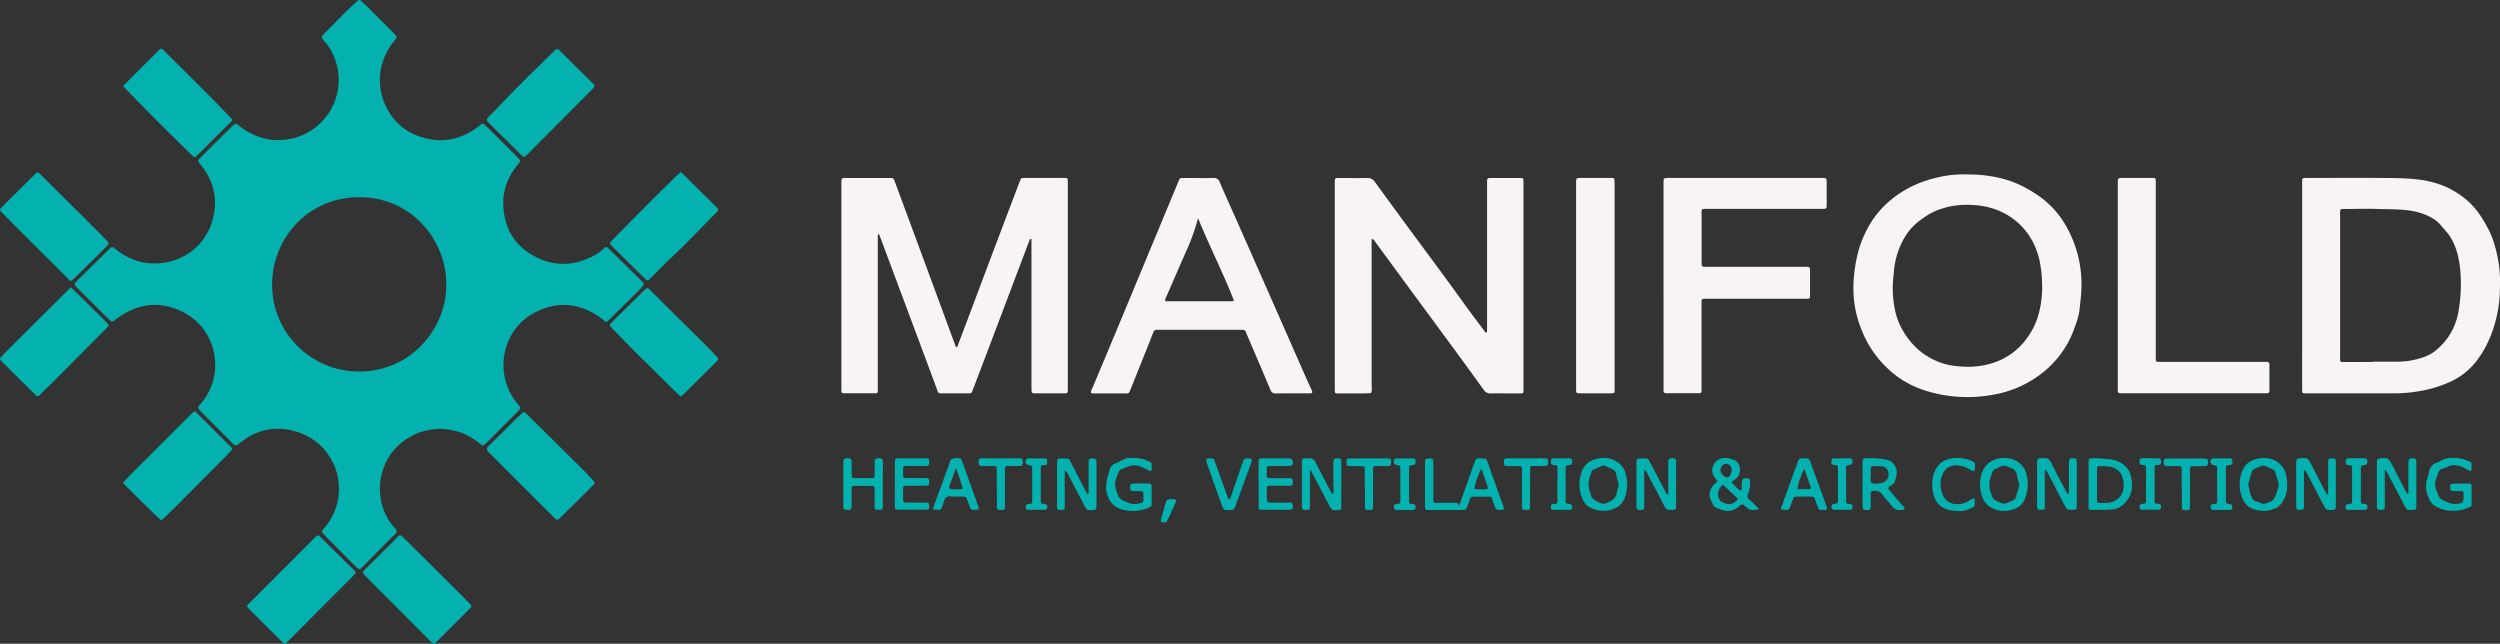 <?xml version="1.0" encoding="UTF-8"?> <svg xmlns="http://www.w3.org/2000/svg" viewBox="0 0 1374.49 353.91"><rect x="0" y="0" width="1374.49" height="353.91" fill="#333333" stroke="none"/><defs><style>.cls-1{fill:#03b1ae;}.cls-2{fill:#f7f4f3;}</style></defs><g id="Слой_2" data-name="Слой 2"><g id="Слой_1-2" data-name="Слой 1"><path class="cls-1" d="M333.22,135.68a4.87,4.87,0,0,1,1,.58q9.38,9.18,18.73,18.39a6.88,6.88,0,0,1,.7.82,1,1,0,0,1,.06,1.32,20.4,20.4,0,0,1-1.8,2.23q-8.55,8.49-17.15,16.92a17.4,17.4,0,0,1-1.43,1.13c-1.73-1.26-3.31-2.55-5-3.64-11.86-7.51-23.88-7.65-36-.61-14.9,8.66-21.08,30.1-9.54,46.83a19.42,19.42,0,0,0,1.71,2.31c2.12,2.28,1.68,2.69,0,4.41q-8.61,8.7-17.25,17.34a7,7,0,0,1-1.11.92,1.14,1.14,0,0,1-1.35,0c-.68-.49-1.33-1-2-1.52a33.61,33.61,0,0,0-13.51-6.44,33,33,0,0,0-27,5.6c-11.34,8.09-15.59,22.1-12.29,35.07a32.49,32.49,0,0,0,6,11.79c.77,1,2.2,1.8,2,3.26-.2,1.2-1.44,1.86-2.27,2.71Q207.81,303.06,200,311c-.34.34-.67.69-1,1-1.3,1.15-1.67,1.21-3-.11q-7.9-7.86-15.74-15.8c-.92-.94-1.79-1.93-2.68-2.9a1.35,1.35,0,0,1-.13-1.93c.37-.47.79-.9,1.17-1.36a32.77,32.77,0,0,0-17.26-53,31.74,31.74,0,0,0-27.95,5.51c-.58.43-1.15.87-1.73,1.29-2.06,1.52-2.24,1.6-3.92-.07q-9-9-18-18.11c-1.07-1.09-1.12-1.59-.06-2.74a32.94,32.94,0,0,0,6.13-9.66c6-14.11,1.26-33.55-15.76-41.82-11.81-5.74-23.21-4.64-34.07,2.65-.5.33-1,.66-1.47,1-3.15,2.37-2.49,2.68-5.51-.24-5.6-5.42-11.06-11-16.57-16.5-.42-.42-.79-.9-1.17-1.36a1,1,0,0,1,0-1.3c.54-.64,1.13-1.24,1.73-1.83l16.66-16.39q.51-.51,1-1a1.37,1.37,0,0,1,1.93-.14c.38.3.74.62,1.11.92,7.06,5.58,15.06,8.38,24.07,7.62,13.75-1.15,24.83-10,28.73-22.6,3.59-11.63,1.43-22.23-6.26-31.68-.15-.19-.33-.35-.48-.54-1.06-1.33-1.08-1.74.22-3q8.91-8.9,17.87-17.74a6.06,6.06,0,0,1,1.12-.9,1.19,1.19,0,0,1,1.35,0c.58.42,1.1.92,1.68,1.35,6.45,4.78,13.62,7.64,21.72,7.35A33,33,0,0,0,184.33,33a32.67,32.67,0,0,0-5.4-9.68c-.46-.56-1-1.08-1.4-1.65-.74-1-.69-1.54.13-2.55.15-.18.32-.36.49-.53C184,12.75,189.7,6.71,195.83,1.14a12.18,12.18,0,0,1,1.1-.92,1,1,0,0,1,1.3.06c1.17,1,2.33,2.07,3.44,3.17q7.53,7.47,15,15c.17.17.34.33.5.51,1.06,1.2,1.09,1.59.18,2.79-.51.67-1.05,1.31-1.57,2a33.28,33.28,0,0,0-2.67,36.52c5.26,9.34,13.29,14.55,23.68,16.33,10,1.7,18.7-1.27,26.57-7.28.38-.29.72-.63,1.09-.93a1.29,1.29,0,0,1,1.92.12c1.73,1.66,3.46,3.31,5.16,5q6.63,6.59,13.23,13.2a8.79,8.79,0,0,1,.92,1.1,1.13,1.13,0,0,1,0,1.34c-.5.67-1,1.31-1.56,2-4.95,6.37-7.74,13.55-7.41,21.66.47,11.38,5.15,20.72,14.94,26.81,10.24,6.37,21.13,7.26,32.28,2.19a26.19,26.19,0,0,0,7.81-5A9.41,9.41,0,0,1,333.22,135.68Zm-87.89,20.67c.34-22.63-17.64-47.82-47.72-47.92-28.07-.09-48.18,22.56-48,48.41a47.71,47.71,0,0,0,47.56,47.42C226.79,204.35,245.71,179.54,245.33,156.35Z"></path><path class="cls-2" d="M566.35,131.38c-.26.62-.53,1.24-.77,1.87q-7.25,19.14-14.48,38.27-7.87,20.82-15.79,41.62a10.73,10.73,0,0,0-.64,1.68c-.25,1.2-1,1.49-2.11,1.44h-1.08c-4.32,0-8.64,0-13,0-2.89,0-2.5.05-3.48-2.57q-4.44-12-8.88-23.89-5.64-15.15-11.31-30.27l-10.67-28.59c-.28-.75-.59-1.49-.94-2.36-.88.65-.59,1.4-.59,2q0,14.56,0,29.13v52.5c0,1,0,1.92,0,2.88a1,1,0,0,1-1.09,1.14c-1.32,0-2.64,0-3.95,0-4.44,0-8.88,0-13.32,0-1.43,0-1.62-.25-1.67-1.68,0-.84,0-1.68,0-2.52V102.36c0-.84,0-1.68,0-2.51.05-1.77.24-2,2.15-2q12,0,24.1,0c2.39,0,2.41,0,3.29,2.41q7.11,19.19,14.2,38.38,9.33,25.26,18.63,50.52c.2.55.41,1.09.59,1.58,1.05.18,1-.61,1.15-1.08Q534.89,168,543,146.3q8.51-22.5,17.05-45c.34-.89.71-1.77,1.07-2.66a1.2,1.2,0,0,1,1.11-.76c.59-.05,1.19-.07,1.79-.07q10.26,0,20.51,0a8.08,8.08,0,0,1,1.78.12,1.07,1.07,0,0,1,.7.67c.09.95.07,1.92.07,2.87q0,29.49,0,59,0,26.07,0,52.14c0,1,0,1.92-.07,2.87a1.07,1.07,0,0,1-.68.68,5.22,5.22,0,0,1-1.43.1H569.47a8.52,8.52,0,0,1-1.43-.09,1,1,0,0,1-.88-1c0-1.07-.06-2.15-.06-3.23V131.45Z"></path><path class="cls-2" d="M754.23,131.27a23,23,0,0,0-.11,3.66q0,38.48,0,77c0,1.39.45,2.86-.41,4.18-1.3.06-2.6.18-3.91.18q-7.2,0-14.39,0c-1.32,0-1.5-.21-1.55-1.41,0-.84,0-1.68,0-2.52q0-55.18,0-110.39c0-4.44-.5-4.1,4-4.1s9.12.09,13.67,0a4.74,4.74,0,0,1,4.46,2.26c7.58,10.48,15.26,20.89,22.92,31.31,5.54,7.53,11.13,15,16.67,22.55,4,5.5,8,11.07,12,16.57,3.05,4.15,6.17,8.25,9.24,12.36.94-.08.74-.79.76-1.32,0-1.08,0-2.16,0-3.24V102.76c0-1,0-1.92,0-2.88,0-1.76.3-2,2.14-2,5.39,0,10.79,0,16.19,0,1.52,0,1.63.17,1.68,1.65,0,.72,0,1.44,0,2.16q0,55.36,0,110.75c0,4.37.56,3.84-3.77,3.86-4.68,0-9.36-.07-14,0a4.4,4.4,0,0,1-4.16-2.08c-7.55-10.51-15.22-20.93-22.88-31.36-5.31-7.25-10.67-14.46-16-21.71q-10.21-13.89-20.41-27.81C755.84,132.63,755.48,131.7,754.23,131.27Z"></path><path class="cls-2" d="M1265.72,157V102.32c0-.71,0-1.43,0-2.15,0-2.28.06-2.29,2.5-2.34.6,0,1.2,0,1.8,0,12.71,0,25.42-.09,38.13,0,6.46.07,12.93,0,19.39.67a54.49,54.49,0,0,1,16.69,4,48.55,48.55,0,0,1,12.38,7.83c4.77,4.17,8.11,9.32,11.08,14.87,3.74,7,5.42,14.57,6.46,22.28a78.42,78.42,0,0,1,.26,11.48,70.44,70.44,0,0,1-5,25.56,56.92,56.92,0,0,1-8.57,14.88,38.12,38.12,0,0,1-13.21,10.28,67.49,67.49,0,0,1-18.14,5.48,77,77,0,0,1-12.52,1.1q-24.11,0-48.2,0H1268c-2.24,0-2.25,0-2.29-2.13,0-.83,0-1.67,0-2.51Zm39,42v-.15c4.55,0,9.1,0,13.66,0a43.45,43.45,0,0,0,14.07-2.48,20.41,20.41,0,0,0,6.31-3.36,36.08,36.08,0,0,0,8.3-9.32,35.71,35.71,0,0,0,4.39-11.3,86.74,86.74,0,0,0,1.41-20.73,51.61,51.61,0,0,0-1.27-9.94,35.08,35.08,0,0,0-4.73-11.94c-1.41-2.11-3.2-3.85-4.79-5.79a16.49,16.49,0,0,0-4.27-3.76,33.75,33.75,0,0,0-11.36-4.2c-6.14-1.16-12.4-.89-18.61-1.12-5.74-.22-11.5-.07-17.25,0-4.46,0-4-.54-4,4.07q0,38.08,0,76.16c0,.48,0,1,0,1.44-.07,2.49.11,2.46,2.3,2.46Z"></path><path class="cls-2" d="M1082.35,95.91a76.28,76.28,0,0,1,14.3,1.35,56.94,56.94,0,0,1,17.17,6.09,73,73,0,0,1,8.78,5.58,50.61,50.61,0,0,1,14,16.57,64.4,64.4,0,0,1,7.66,34.94c-.18,3.48-.67,6.91-1,10.36a38.2,38.2,0,0,1-2.18,7.95,54.15,54.15,0,0,1-15.89,24.35,59.93,59.93,0,0,1-28.76,13.81,77.86,77.86,0,0,1-30.72-.27c-10.26-2.1-19.65-6.34-27.34-13.55a58.29,58.29,0,0,1-15.16-22.43,62.63,62.63,0,0,1-3-10,64.18,64.18,0,0,1-1.12-15.71,82.16,82.16,0,0,1,2.68-17,59.26,59.26,0,0,1,4.45-11.33,52.49,52.49,0,0,1,8.63-12.31,56.76,56.76,0,0,1,10.52-8.61c7.39-4.77,15.51-7.44,24-9A65.39,65.39,0,0,1,1082.35,95.91Zm40.4,60.94a72,72,0,0,0-1-11.43,43.5,43.5,0,0,0-3.22-10.62,37.27,37.27,0,0,0-23.08-20.22,40.29,40.29,0,0,0-8.42-1.69c-8.77-.88-17.17.2-25.14,4.16a48.69,48.69,0,0,0-6.29,4.13,31.47,31.47,0,0,0-8.75,9.87,43.59,43.59,0,0,0-5,13.77c-.56,2.84-.66,5.7-1,8.55a58.36,58.36,0,0,0,1.26,18.17,36.33,36.33,0,0,0,4.31,10.59,42.44,42.44,0,0,0,8.39,10.22,36.94,36.94,0,0,0,10,6.17,31.72,31.72,0,0,0,7.54,2.29c7.76,1.29,15.49,1.25,23.11-1.18a37.69,37.69,0,0,0,9.65-4.64,37.05,37.05,0,0,0,9.65-9.57,40.12,40.12,0,0,0,6.63-15A54.65,54.65,0,0,0,1122.75,156.85Z"></path><path class="cls-2" d="M721.39,216.05a9,9,0,0,1-1.31.2c-6.23,0-12.47,0-18.7.05a2.73,2.73,0,0,1-2.91-2c-4.21-10-8.51-20-12.78-30a7.62,7.62,0,0,1-.55-1.33c-.29-1.31-1.16-1.65-2.38-1.63-2,0-4.08,0-6.12,0H638.89c-1,0-1.92,0-2.88,0a1.82,1.82,0,0,0-1.89,1.33l-3.17,8-9.33,23.31c-.17.45-.38.88-.56,1.32a1.39,1.39,0,0,1-1.35,1l-1.44,0h-16.9c-.46,0-.92-.09-1.46-.14-.19-1.51.64-2.63,1.12-3.79,2.36-5.75,4.81-11.47,7.2-17.21q7.46-17.88,14.89-35.78l24.51-59c.18-.45.4-.88.55-1.33a1.59,1.59,0,0,1,1.6-1.18c1,0,1.92,0,2.88,0,4.8,0,9.59.06,14.38,0a3.23,3.23,0,0,1,3.53,2.23c3,7,6.2,14,9.3,21q7.2,16.24,14.36,32.49,11.88,26.92,23.73,53.86c.92,2.08,1.91,4.12,2.81,6.21C721.08,214.31,721.66,215,721.39,216.05Zm-62.68-96c-.21.66-.46,1.31-.63,2A106.21,106.21,0,0,1,652,138.46q-5.26,12-10.45,24c-.41,1-1.12,1.85-.82,3.17H672c1.08,0,2.16,0,3.23,0a11,11,0,0,0,3.23-.23C672.43,149.88,664.93,135.34,658.71,120Z"></path><path class="cls-2" d="M914.6,157.42v-55c0-.84,0-1.68,0-2.52,0-1.82.23-2,2.09-2.06.84,0,1.68,0,2.52,0h80.94c.84,0,1.68,0,2.52,0,1.32.06,1.62.35,1.63,1.76,0,4.56,0,9.11,0,13.67,0,1.17-.35,1.51-1.45,1.55s-1.92,0-2.88,0H939.54c-4.58,0-4-.36-4,4,0,7.91,0,15.82,0,23.73,0,.83,0,1.67,0,2.51.06,1.41.22,1.56,1.77,1.62,1,0,1.92,0,2.88,0h51.08c4.36,0,3.86-.28,3.88,3.82s0,8.15,0,12.23c0,1.24-.24,1.45-1.44,1.5-1,0-1.92,0-2.88,0H938.62c-3.36,0-3.13-.16-3.13,3.1q0,22.47,0,44.94c0,4.53.62,3.87-4.07,3.9-4.32,0-8.63,0-12.95,0-.84,0-1.68,0-2.52,0s-1.34-.39-1.33-1.3,0-1.91,0-2.87Z"></path><path class="cls-2" d="M1164.35,156.76q0-27.49,0-55c0-4.05-.46-4,3.83-3.94,4.56,0,9.11,0,13.67,0,3.74,0,3.38-.3,3.39,3.56,0,.36,0,.72,0,1.08v92.4c0,.84,0,1.68,0,2.52,0,1.25.26,1.52,1.4,1.56,1,.05,1.92,0,2.88,0h54.32c4.3,0,3.88-.36,3.89,3.82,0,3.95,0,7.91,0,11.86,0,1.27-.26,1.53-1.39,1.58-1,0-1.92,0-2.88,0q-37.41,0-74.83,0c-4.91,0-4.27.46-4.28-4.13Q1164.33,184.46,1164.35,156.76Z"></path><path class="cls-2" d="M887.71,215.82a6.6,6.6,0,0,1-3.29.43q-7.2,0-14.39,0c-.84,0-1.68,0-2.51-.07a.91.91,0,0,1-.93-.88c-.06-.72-.06-1.44-.06-2.16q0-56.07,0-112.16c0-3.13,0-3.15,3.15-3.16,5,0,10.07,0,15.1,0a14,14,0,0,1,2.15.11.76.76,0,0,1,.69.71c0,1.08.09,2.15.09,3.23V215.82Z"></path><path class="cls-1" d="M88.62,286.17c-7.19-6.77-14.09-13.68-21.07-20.71,1.83-1.94,3.43-3.71,5.11-5.39q16.52-16.5,33.06-33c1.1-1.1,1.39-1.12,2.35-.16l18.56,18.5a7.76,7.76,0,0,1,.73.79.93.93,0,0,1,0,1.29q-.82.94-1.71,1.83Q112.11,263,98.56,276.59c-2.79,2.79-5.62,5.54-8.45,8.3C89.69,285.3,89.22,285.66,88.62,286.17Z"></path><path class="cls-1" d="M39,154.37c-.89-.21-1.37-.93-1.95-1.51Q23.2,139.07,9.34,125.26c-2.88-2.87-5.73-5.78-8.57-8.69-1-1-1-1.4-.05-2.39q3.39-3.45,6.85-6.86L18.3,96.73l1.53-1.51a1,1,0,0,1,1.58-.06c.54.47,1.06,1,1.57,1.47q12.48,12.41,25,24.81c3.64,3.63,7.24,7.31,10.83,11,1.13,1.16,1.11,1.54.07,2.71-.4.45-.83.87-1.26,1.29q-8.28,8.2-16.58,16.41C40.4,153.42,39.91,154.15,39,154.37Z"></path><path class="cls-1" d="M39.07,158c.9.87,1.77,1.68,2.62,2.52L57.54,176.2c.59.59,1.18,1.19,1.72,1.83a1.14,1.14,0,0,1,0,1.61c-.56.63-1.13,1.24-1.72,1.84Q45,194.08,32.47,206.69c-3.47,3.47-7,6.9-10.5,10.33-1.19,1.15-1.41,1.15-2.64-.07Q10.27,208,1.22,199c-.26-.26-.49-.53-.75-.78a1.19,1.19,0,0,1,.07-1.87c1.66-1.73,3.31-3.47,5-5.16Q21.71,175.1,37.9,159A15,15,0,0,1,39.07,158Z"></path><path class="cls-1" d="M374.33,218a15.09,15.09,0,0,1-1.41-1.12q-11.64-11.48-23.27-23c-4.24-4.22-8.38-8.54-12.57-12.82-.42-.43-.86-.84-1.27-1.27a1.21,1.21,0,0,1-.09-1.88c.41-.44.83-.87,1.25-1.29l16.59-16.45c.34-.33.67-.68,1-1,1.15-1,1.46-1,2.7.11.53.48,1,1,1.54,1.52,2.37,2.37,4.73,4.75,7.12,7.11q11.1,11,22.23,22c2,2,4,4.14,5.95,6.23,1,1,1,1.42,0,2.42q-4.92,5-9.9,9.92-4.33,4.29-8.71,8.56C375.19,217.34,374.79,217.61,374.33,218Z"></path><path class="cls-1" d="M259.22,333.32a6.51,6.51,0,0,1-.6.93c-1.17,1.21-2.35,2.39-3.54,3.58l-14.23,14.22c-.51.5-1,1-1.56,1.49a1.07,1.07,0,0,1-1.59,0c-.62-.57-1.22-1.15-1.81-1.74l-34-34.11c-.59-.59-1.18-1.19-1.71-1.83-.82-1-.79-1.48.19-2.45q7.62-7.62,15.28-15.2c1.1-1.1,2.15-2.26,3.26-3.35.82-.8,1.36-.82,2.16,0,1.56,1.49,3.07,3,4.6,4.54L254.47,328c1.44,1.43,2.83,2.92,4.23,4.4A4.61,4.61,0,0,1,259.22,333.32Z"></path><path class="cls-1" d="M67.67,47.24Q78.16,36.77,88.26,26.68a3.66,3.66,0,0,1,2.22,1.51c8,7.93,16,15.86,24,23.84,4.15,4.16,8.19,8.42,12.28,12.64.16.17.33.34.49.52a1,1,0,0,1,0,1.58c-2,1.93-4,3.85-5.91,5.79-3.91,3.89-7.8,7.8-11.71,11.7-.59.59-1.19,1.18-1.8,1.75a1.08,1.08,0,0,1-1.6,0c-.54-.47-1-1-1.56-1.49C98,78,91.33,71.43,84.72,64.81,79.31,59.38,74,53.86,68.6,48.38,68.35,48.13,68.15,47.83,67.67,47.24Z"></path><path class="cls-1" d="M374.39,94.55c2.87,2.86,5.58,5.57,8.3,8.26,3.49,3.46,7,6.9,10.49,10.35.43.42.84.86,1.25,1.29a1.15,1.15,0,0,1,.12,1.61,7.86,7.86,0,0,1-.73.8c-8.17,8.26-16.12,16.74-24.62,24.67-3.68,3.44-7.14,7.1-10.71,10.65-.59.59-1.19,1.17-1.84,1.71a1,1,0,0,1-1.32,0,10.68,10.68,0,0,1-1.07-1L337.1,136c-.51-.5-1-1-1.46-1.57a.94.94,0,0,1,0-1.3c.46-.55,1-1.07,1.46-1.58,7.41-7.5,14.8-15,22.25-22.49,4.48-4.49,9.06-8.89,13.6-13.33C373.3,95.42,373.69,95.14,374.39,94.55Z"></path><path class="cls-1" d="M306.67,285.79a2.81,2.81,0,0,1-.84-.18,13.74,13.74,0,0,1-1.35-1.18l-35.07-35.05c-.25-.25-.51-.5-.75-.77-1.37-1.53-1.38-2.06.16-3.6,2.11-2.12,4.28-4.19,6.41-6.29,3.83-3.78,7.65-7.58,11.5-11.35,1.07-1.05,1.39-1,2.4-.12S291.06,229,292,230q14.82,14.66,29.61,29.33c.93.93,1.77,1.94,2.68,2.9,3.61,3.8,3.25,3-.27,6.59-5.23,5.27-10.54,10.46-15.83,15.67C307.68,285,307.12,285.4,306.67,285.79Z"></path><path class="cls-1" d="M156.63,353.79a2.62,2.62,0,0,1-.73-.23,8.71,8.71,0,0,1-1.1-.91L137,334.86a8,8,0,0,1-.92-1.1.8.8,0,0,1,0-1,17.09,17.09,0,0,1,1.2-1.34l18.81-18.82c5.51-5.51,11-11,16.52-16.54,2.26-2.27,2.18-2.27,4.42,0,5.86,5.83,11.76,11.63,17.64,17.44,1,1,1.06,1.4.15,2.41-.48.53-1,1-1.5,1.54l-34,34.14c-.59.59-1.19,1.18-1.82,1.73A4.85,4.85,0,0,1,156.63,353.79Z"></path><path class="cls-1" d="M326.86,47.38a3.51,3.51,0,0,1-.33.64c-.38.46-.77.91-1.19,1.34Q308,66.81,290.59,84.24c-2.58,2.58-2.43,2.6-5,0L270.22,69.08c-.68-.67-1.37-1.35-2-2.08a1.45,1.45,0,0,1,0-2.23c.87-1,1.81-1.91,2.73-2.85,4.74-4.91,9.44-9.87,14.26-14.71,6.26-6.28,12.62-12.46,18.93-18.68.34-.34.67-.69,1-1,.93-.83,1.3-.85,2.15-.12.37.32.7.66,1,1l17.38,17.19A2.84,2.84,0,0,1,326.86,47.38Z"></path><path class="cls-1" d="M827,279.81c-1.17.88-2.39.49-3.55.47a1.37,1.37,0,0,1-1.3-1c-.61-1.69-1.23-3.37-1.81-5.07a1.46,1.46,0,0,0-1.56-1.15c-3,0-6,0-9,0a1.57,1.57,0,0,0-1.56,1.22c-.53,1.46-1.1,2.91-1.57,4.39a2.2,2.2,0,0,1-2.36,1.74c-6.23,0-12.46,0-18.69,0-1.9,0-2.14-.24-2.15-2q0-12,0-24.07a6.34,6.34,0,0,1,.07-1.07,1.25,1.25,0,0,1,1.17-1.15,15.42,15.42,0,0,1,2.15,0,1.11,1.11,0,0,1,1.16,1.1c.06,1,.07,1.91.07,2.87,0,5.63,0,11.25,0,16.88,0,.72,0,1.44,0,2.16a1.2,1.2,0,0,0,1.29,1.36c.83,0,1.67,0,2.51,0,2.52,0,5,0,7.55,0,.88,0,2-.35,2.34,1,.11.4.58,0,.7-.26.38-.88.72-1.77,1-2.67q3.38-9.46,6.73-18.93c.24-.68.49-1.35.72-2a2.26,2.26,0,0,1,2.46-1.63c3.69.1,3.65-.46,4.92,3.19,2.66,7.68,5.45,15.31,8.18,23A16.85,16.85,0,0,1,827,279.81Zm-16.39-11A38.59,38.59,0,0,0,817,269c.76,0,1.19-.5,1-1.11-1.14-3.35-2.31-6.69-3.55-10.26C812.55,261.31,810.81,266.52,810.61,268.84Z"></path><path class="cls-1" d="M1324.13,271.55V256.64c0-.84,0-1.68,0-2.52.08-1.73.46-2.1,2.14-2.15s2.21.25,2.22,1.94q0,12.22,0,24.45c0,1.8-.23,1.95-2.14,2a9.69,9.69,0,0,0-1.08,0c-1.56.23-2.39-.55-3.07-1.88-3-5.86-6.07-11.69-9.13-17.52-.43-.83-.92-1.64-1.39-2.48-.9.33-.55,1-.55,1.52,0,5.63,0,11.27,0,16.9,0,.72,0,1.44,0,2.15a1.11,1.11,0,0,1-1.08,1.19,12.86,12.86,0,0,1-2.15,0,1.11,1.11,0,0,1-1.09-1.18c0-.71,0-1.43,0-2.15V255.75c0-.72,0-1.44,0-2.16.08-1.09.5-1.48,1.55-1.59,4.52-.47,4.8-.35,6.92,3.75,2.37,4.57,4.68,9.18,7.07,13.74C1322.68,270.23,1322.89,271.26,1324.13,271.55Z"></path><path class="cls-1" d="M720.19,258.65v17.84c0,.84,0,1.68,0,2.52a1.24,1.24,0,0,1-1.33,1.34,9.74,9.74,0,0,1-1.08,0c-1.6,0-1.89-.31-2-1.85,0-.72,0-1.44,0-2.15q0-10,0-20.1c0-1,0-1.92,0-2.87a1.34,1.34,0,0,1,1.34-1.4c.71,0,1.44,0,2.15,0,2.06-.27,3.23.56,4.17,2.47,2.63,5.36,5.5,10.61,8.28,15.9.22.42.47.82.69,1.19.8,0,.71-.52.71-.95,0-4.91,0-9.81,0-14.72,0-.84,0-1.68.06-2.51a1.38,1.38,0,0,1,1.41-1.33,13.84,13.84,0,0,1,1.44,0c.82,0,1.36.38,1.41,1.25,0,.6,0,1.2,0,1.8q0,11.29,0,22.61a17.74,17.74,0,0,1-.06,1.79,1,1,0,0,1-.94.89c-.6.05-1.21,0-1.79.09-1.81.26-2.85-.56-3.65-2.15-2.88-5.64-5.85-11.24-8.79-16.85-.49-.95-1-1.9-1.49-2.85Z"></path><path class="cls-1" d="M585.38,258.63v10.19c0,3.36,0,6.71,0,10.07,0,1.13-.4,1.44-1.56,1.48-.36,0-.72,0-1.08,0-1.27-.09-1.51-.29-1.58-1.45,0-.48,0-1,0-1.44q0-11.15,0-22.28a17.12,17.12,0,0,1,.13-2.15,1,1,0,0,1,.93-.93c1.55-.05,3.11-.08,4.66,0,.66,0,1,.53,1.33,1.07q1.43,2.7,2.82,5.42c2,3.93,4,7.88,6.09,11.8.24.48.32,1.18,1.12,1.18.54-.61.28-1.34.28-2,0-4.67,0-9.34,0-14,0-.72,0-1.44,0-2.15a1.39,1.39,0,0,1,1.41-1.34,11.53,11.53,0,0,1,1.44,0,1.3,1.3,0,0,1,1.42,1.27c.05.6.05,1.2.05,1.8q0,11.31,0,22.64a7.54,7.54,0,0,1-.06,1.43c-.06.32-.23.79-.47.89a8.5,8.5,0,0,1-4.25.19c-.83-.1-1.08-.9-1.4-1.52-3.08-5.81-6.13-11.65-9.21-17.47A4.7,4.7,0,0,0,585.38,258.63Z"></path><path class="cls-1" d="M967.15,279.91a11.79,11.79,0,0,1-4.33.42,2.41,2.41,0,0,1-1.62-.68c-.81-.7-1.66-1.36-2.48-2a1.16,1.16,0,0,0-1.61,0c-.47.37-.93.75-1.41,1.11a8.92,8.92,0,0,1-9.06,1.54c-4.93-1.78-3.85-1-6-5.35-1.47-3-.57-5.56,1.24-8a21.57,21.57,0,0,1,2.42-2.31c-1.07-1.51-2.38-2.66-2.75-4.55a6.72,6.72,0,0,1,5.12-8.11c2.61-.56,5,.28,7.32,1.15a2.06,2.06,0,0,1,.6.39,6.54,6.54,0,0,1,0,9.58,28.14,28.14,0,0,1-2.71,1.9,37.15,37.15,0,0,0,4.64,4.59.64.64,0,0,0,1-.43c.08-1.31.11-2.63.16-3.94.09-1.84.51-2.23,2.42-2.25l.71,0a1.28,1.28,0,0,1,1.33,1.37,16.22,16.22,0,0,1-.58,5.67,13.49,13.49,0,0,1-.59,1.69,2.17,2.17,0,0,0,.72,2.83c1.41,1.3,2.75,2.67,4.11,4C966.23,278.85,966.52,279.21,967.15,279.91Zm-19.78-13.42a11.41,11.41,0,0,0-1.23,1.08,6,6,0,0,0-.36,7.64,2,2,0,0,0,.79.7c1.53.64,3,1.44,4.81,1.12a5.54,5.54,0,0,0,4.08-2.79Zm4.72-8a3.39,3.39,0,0,0-2.78-3.48,3.26,3.26,0,0,0-3.19,2.27c-.7,1.78.23,3,1.35,4.09,1.56,1.6,3.21,1.35,4.09-.7A12.63,12.63,0,0,0,952.09,258.49Z"></path><path class="cls-1" d="M1280,271.77V256.33c0-1,0-1.92,0-2.87s.5-1.4,1.65-1.47h.71c1.41,0,1.77.33,1.87,1.59,0,.6,0,1.2,0,1.8q0,11,0,21.92a11.78,11.78,0,0,1-.14,2.14,1.14,1.14,0,0,1-.66.74,10.76,10.76,0,0,1-3.92.07,1.49,1.49,0,0,1-1.06-.88c-.7-1.25-1.42-2.5-2.08-3.77-2.71-5.2-5.4-10.41-8.11-15.61-.27-.52-.59-1-.85-1.44-.91.07-.7.63-.7,1q0,8.26,0,16.53c0,.95,0,1.91,0,2.87a1.22,1.22,0,0,1-1.33,1.33,10.68,10.68,0,0,1-1.79,0,1.19,1.19,0,0,1-1.1-1.19c0-.72-.07-1.44-.07-2.16q0-10.59,0-21.2c0-.71,0-1.44.06-2.15.11-1.08.53-1.46,1.59-1.57,4.62-.46,4.74-.4,6.9,3.79q3.12,6.06,6.24,12.13c.7,1.36,1.45,2.7,2.18,4.06Z"></path><path class="cls-1" d="M1124.23,258.4v18.21c0,.84,0,1.68,0,2.51a1.14,1.14,0,0,1-1.1,1.17,7.6,7.6,0,0,1-1.07,0c-1.72,0-2.07-.31-2.08-2.13,0-7.89,0-15.79,0-23.69a7.51,7.51,0,0,1,.14-1.42,1.27,1.27,0,0,1,1.24-1.08c.71,0,1.44,0,2.15-.06,2-.25,3.25.49,4.19,2.44,2.56,5.28,5.36,10.42,8.09,15.61.32.6.47,1.37,1.27,1.62.72-.35.44-1,.44-1.56,0-5.14,0-10.29,0-15.43,0-2.64.66-2.77,3-2.62a1.18,1.18,0,0,1,1.19,1.1,13.34,13.34,0,0,1,.12,1.79v22.61a13.33,13.33,0,0,1-.1,1.79,1,1,0,0,1-.93.95c-1.19.07-2.38,0-3.58,0a1.35,1.35,0,0,1-1.12-.78c-.65-1.15-1.33-2.28-1.93-3.44-2.71-5.2-5.38-10.41-8.1-15.6C1125.65,259.74,1125.5,258.84,1124.23,258.4Z"></path><path class="cls-1" d="M917.2,272.16V256c0-1,0-1.92.1-2.87a1.18,1.18,0,0,1,1.17-1.13,10.7,10.7,0,0,1,1.79,0,1.15,1.15,0,0,1,1.15,1.14,17.73,17.73,0,0,1,.1,1.79q0,11.31,0,22.63a10.69,10.69,0,0,1-.1,1.79,1.07,1.07,0,0,1-1,.9c-.71.07-1.44,0-2.15.08-1.55.21-2.41-.54-3.09-1.86-3-5.85-6.1-11.66-9.15-17.49a5.93,5.93,0,0,0-1.73-2.58A4,4,0,0,0,904,261c0,5.15,0,10.3,0,15.45,0,.84,0,1.68,0,2.51a1.23,1.23,0,0,1-1.28,1.39,13.34,13.34,0,0,1-1.79,0,1.18,1.18,0,0,1-1.15-1.15,17.73,17.73,0,0,1-.08-1.79q0-10.95,0-21.91c0-.48,0-1,0-1.44.12-1.57.44-1.91,1.92-2H902c4.6,0,3.87-.42,5.79,3.27,2.53,4.89,5.1,9.76,7.67,14.63A4.27,4.27,0,0,0,917.2,272.16Z"></path><path class="cls-1" d="M632.89,258.87c-1,.28-1.59-.36-2.33-.72a31,31,0,0,0-3.56-1.66,9.54,9.54,0,0,0-7.32.19c-5.39,2.37-4,1-5.93,6.21a9.4,9.4,0,0,0,0,6.92c1.67,4.56,1.61,4.52,6.27,6.46a10.09,10.09,0,0,0,7.33.25,1.62,1.62,0,0,0,1.31-1.81c0-.12,0-.24,0-.36-.08-4.83.65-4.29-4.07-4.33-.36,0-.72,0-1.08,0-1.92-.07-2.22-.41-2.14-2.39.06-1.3.4-1.75,1.72-1.78,2.88-.06,5.75-.06,8.62,0,1.06,0,1.44.46,1.45,1.63,0,3.23,0,6.46,0,9.69,0,1-.49,1.43-1.36,1.81a21.61,21.61,0,0,1-14.74,1.17c-4.8-1.31-7.52-4.53-8.62-9.48-1-4.64.68-8.72,1.78-12.95a4.51,4.51,0,0,1,2.66-2.78c1.94-.92,3.89-1.84,5.86-2.71a5.11,5.11,0,0,1,1.72-.42c4-.2,7.89.08,11.52,2,.67.35,1.24.75,1.18,1.6C633.14,256.54,633.47,257.75,632.89,258.87Z"></path><path class="cls-1" d="M894.67,266.05c-.28,3.07-.49,5.76-1.67,8.36-1.6,3.49-4.35,5.18-7.9,6a15.81,15.81,0,0,1-10.45-1.2c-3.31-1.49-4.6-4.35-5.54-7.48a20.44,20.44,0,0,1,.08-11,10.92,10.92,0,0,1,7.39-8.1c4.68-1.55,9.16-1.17,13.29,1.84a11.36,11.36,0,0,1,4,6.21A33.31,33.31,0,0,1,894.67,266.05Zm-4.71.4c-.28-1.06-.48-2.12-.84-3.13-.55-1.58-.33-3.61-1.59-4.69s-3.17-1.59-4.79-2.35a4.27,4.27,0,0,0-.67-.27,1.22,1.22,0,0,0-.69-.09c-1.87.78-3.75,1.56-5.6,2.4-.58.26-.68.93-.88,1.49-2,5.67-2.06,6.7-.16,12.45.11.34.21.69.34,1,.59,1.48,5.38,4,7,3.69l.34-.11c3.25-1.14,6.24-2.51,6.58-6.59a13.18,13.18,0,0,1,.69-2.41C889.78,267.4,889.86,266.93,890,266.45Z"></path><path class="cls-1" d="M1244.37,280.9a17.57,17.57,0,0,1-6.26-1.31c-3.86-1.78-5.43-5-6.3-9a20.82,20.82,0,0,1,.19-9.23c1-4.5,3.63-7.65,8.25-8.95a14.39,14.39,0,0,1,8.47,0,11.6,11.6,0,0,1,8.31,9.38,24.84,24.84,0,0,1,.32,7.47,16.18,16.18,0,0,1-3,7.55,9.13,9.13,0,0,1-4.69,3.14A13.19,13.19,0,0,1,1244.37,280.9Zm-8.32-14.58c.6,2.81,1,5.51,2.26,7.77.88,1.53,3,1.72,4.66,2.48.21.1.42.22.64.31a2.38,2.38,0,0,0,1.74,0c4.7-1.58,5.14-2,6.64-7,.18-.57.34-1.15.53-1.72a5.16,5.16,0,0,0,0-3.18c-.51-1.71-1-3.44-1.56-5.15a2.71,2.71,0,0,0-.9-1.48,50.79,50.79,0,0,0-5.21-2.37c-.91-.36-6.39,2-6.69,2.94C1237.36,261.43,1236.71,264,1236.05,266.32Z"></path><path class="cls-1" d="M1114.83,267.22a22.78,22.78,0,0,1-1.81,7.66,9.42,9.42,0,0,1-5.75,5,14.85,14.85,0,0,1-12.77-.94c-2.87-1.63-4.19-4.21-5.09-7a19.32,19.32,0,0,1,.06-11.32,11.67,11.67,0,0,1,7.22-7.9,14.42,14.42,0,0,1,10.54.06,11.29,11.29,0,0,1,6.84,7.77A20.78,20.78,0,0,1,1114.83,267.22Zm-4.58-.43c-.15-.68-.26-1.27-.42-1.84a20.92,20.92,0,0,1-.87-3.11,4.92,4.92,0,0,0-4.1-4.75,2.92,2.92,0,0,1-.65-.3,4.46,4.46,0,0,0-4.71-.08c-4.36,2.21-3.32.85-5.06,5.75a12.34,12.34,0,0,0,.18,8.66c1.17,3.39,1.08,3.42,4.17,4.79s3,1.31,6,0c.77-.33,1.56-.63,2.29-1a2,2,0,0,0,1-.94C1108.87,271.55,1109.55,269.14,1110.25,266.79Z"></path><path class="cls-1" d="M1358.87,272.37c0,1,0,1.92,0,2.88-.06,3.62.47,3.06-3.29,4.4a20.12,20.12,0,0,1-15.36-.65c-3.2-1.4-4.67-4-5.58-7a13.62,13.62,0,0,1-.05-9.15,17.91,17.91,0,0,0,.87-3.48,6.1,6.1,0,0,1,4.19-4.94,6.73,6.73,0,0,0,1.31-.59c3.42-2.19,7.18-2.39,11.06-1.91a22.88,22.88,0,0,1,6.09,2,1.18,1.18,0,0,1,.72,1.14,31.6,31.6,0,0,1-.07,3.23.68.68,0,0,1-1,.53c-.75-.36-1.49-.76-2.21-1.19a14.68,14.68,0,0,0-5.41-1.81,6,6,0,0,0-3.51.4,32.07,32.07,0,0,1-4,1.55,3.29,3.29,0,0,0-2.26,2.52,14.5,14.5,0,0,1-.77,2.39c-1.3,2.58-.85,5,.15,7.58,1.56,4,1.46,4,5.59,5.69a10.35,10.35,0,0,0,4.46,1.14c4.18-.23,4.73-.73,4.65-4.8,0-.36,0-.72,0-1.08,0-.94-.57-1.22-1.39-1.23-1.32,0-2.64,0-4,0-1.71-.06-2-.42-1.94-2.22a4.35,4.35,0,0,1,0-.72,1.26,1.26,0,0,1,1.21-1.13q4.67-.09,9.33-.06c.89,0,1.2.67,1.2,1.47,0,1.68,0,3.36,0,5Z"></path><path class="cls-1" d="M485.35,266.4c0,3.6,0,7.19,0,10.79,0,.6,0,1.2,0,1.79a1.28,1.28,0,0,1-1.36,1.35c-.35,0-.71,0-1.07,0-1.76,0-2.06-.29-2.08-2.13,0-3.12,0-6.24,0-9.35,0-1.44-.27-1.69-1.68-1.7q-4.67-.06-9.35,0c-1.35,0-1.59.28-1.61,1.76,0,2.88,0,5.76,0,8.63s-.32,2.93-3.22,2.76a1.3,1.3,0,0,1-1.33-1.38c0-.72,0-1.44,0-2.16q0-10.42,0-20.85c0-.48,0-1,0-1.44.1-2.31.47-2.63,2.85-2.5,1.28.07,1.66.4,1.7,1.79.06,2.51,0,5,.06,7.55,0,1.2.33,1.54,1.48,1.55,3.24,0,6.47,0,9.71,0,1.08,0,1.4-.39,1.43-1.6,0-2.28,0-4.55,0-6.83,0-.82-.1-1.81.8-2.21a3.84,3.84,0,0,1,3.13,0,1.22,1.22,0,0,1,.52.85,21,21,0,0,1,.12,2.51C485.35,259.21,485.35,262.81,485.35,266.4Z"></path><path class="cls-1" d="M1024,266.05V255.26c0-.6,0-1.2,0-1.79a1.37,1.37,0,0,1,1.32-1.44,43.49,43.49,0,0,1,12.16.77,7.14,7.14,0,0,1,5.24,8.27,32.76,32.76,0,0,1-.9,3.47c-.39,1.41-1.64,2-2.71,2.75s-1.22,1.2-.29,2.29c2.64,3.11,5.32,6.18,8,9.28a1.21,1.21,0,0,1,.33.95c-.08.25-.53.44-.85.53a7.59,7.59,0,0,1-1.07.07,5.1,5.1,0,0,1-5-2.15c-1.72-2.15-3.72-4.09-5.32-6.32-1.42-2-3.21-2.27-5.33-2a1.1,1.1,0,0,0-1.07,1.19c0,1.07,0,2.15,0,3.23,0,1.56,0,3.12,0,4.67a1.23,1.23,0,0,1-1.31,1.36c-.36,0-.72,0-1.08,0-1.74,0-2-.32-2.06-2.13C1024,274.19,1024,270.12,1024,266.05Zm4.53-5.31h0c0,.12,0,.24,0,.36.2,1.48-.73,3.42.62,4.35s3.23.32,4.88.2a4.81,4.81,0,0,0,3.1-1.6,4.88,4.88,0,0,0,.92-5,3.64,3.64,0,0,0-3.48-2.63c-1.53-.12-3.08-.13-4.63-.15a1.2,1.2,0,0,0-1.37,1.27C1028.51,258.6,1028.53,259.67,1028.53,260.74Z"></path><path class="cls-1" d="M1148.27,266.35V255.58c0-.6,0-1.2,0-1.8.08-1.37.4-1.73,1.7-1.78a27.88,27.88,0,0,1,4.66,0c3.3.46,6.76.21,9.85,1.68,3.59,1.7,6.32,4.18,7.1,8.36a19.61,19.61,0,0,1,.35,7.76,14,14,0,0,1-4.75,7.76,10.21,10.21,0,0,1-6.18,2.54c-3.7.3-7.42.23-11.13.25-1.33,0-1.58-.33-1.61-1.8,0-2,0-4.07,0-6.1Zm4.66,0h0c0,1.79,0,3.59,0,5.38.07,5.4-.82,4.85,5.06,4.76.36,0,.72,0,1.08-.07a9.1,9.1,0,0,0,8.28-7.15,12.78,12.78,0,0,0-.08-5.64c-.77-4.09-3.42-6.2-7.16-7a31.29,31.29,0,0,0-6.06-.35,1,1,0,0,0-1.09,1.15C1152.92,260.41,1152.93,263.4,1152.93,266.38Z"></path><path class="cls-1" d="M691.94,266.28c0-4.07,0-8.14,0-12.21,0-1.8.3-2.07,2.12-2.08q7.36,0,14.73,0a2.26,2.26,0,0,1,1.76,3.56,1.28,1.28,0,0,1-.86.54,27.24,27.24,0,0,1-2.86.11c-3,0-6,0-9,.05a1.21,1.21,0,0,0-1.39,1.26c0,.24,0,.48,0,.72,0,5.27-.64,4.64,4.48,4.67,2.64,0,5.27,0,7.9,0,1.77,0,2.1.52,2,2.58-.07,1.13-.42,1.54-1.47,1.6-.72.05-1.44,0-2.16,0l-9.34,0c-.83,0-1.37.33-1.38,1.24,0,.12,0,.24,0,.36.19,2.46-.49,5,.46,7.39,2.23.56,4.5.18,6.75.26,1.8.07,3.6,0,5.39,0,1.4,0,1.7.37,1.77,1.68.08,1.79-.23,2.23-1.91,2.24-5.14,0-10.29,0-15.44,0-1.15,0-1.49-.36-1.5-1.53,0-4.19,0-8.37,0-12.56Z"></path><path class="cls-1" d="M492,266.32c0-4.07,0-8.14,0-12.22,0-1.78.34-2.1,2.12-2.11,4.92,0,9.83,0,14.74,0,1.78,0,2,.33,2,2.14,0,.24,0,.48,0,.72a1.29,1.29,0,0,1-1.38,1.32c-3.11,0-6.23,0-9.34,0-4,0-3.61-.16-3.63,3.74,0,.48,0,1,0,1.44.07,1.16.33,1.47,1.52,1.49,2.88,0,5.75,0,8.63,0,1,0,1.92,0,2.87.06a1.27,1.27,0,0,1,1.32,1.37,13.33,13.33,0,0,1-.07,1.79,1,1,0,0,1-.94.91c-.83.07-1.67.09-2.51.1-3.11,0-6.23,0-9.34,0-1.19,0-1.46.3-1.48,1.5,0,2.16,0,4.32,0,6.47,0,.9.53,1.27,1.37,1.27,2.75,0,5.51,0,8.26,0,.84,0,1.68,0,2.52,0,2.19,0,2.28.56,2.19,2.68a1.17,1.17,0,0,1-1.07,1.21,2.2,2.2,0,0,1-.36,0c-5.27,0-10.54,0-15.81,0-1.32,0-1.6-.36-1.62-1.81C491.94,274.46,492,270.39,492,266.32Z"></path><path class="cls-1" d="M1002,280.34c-1.83,0-2-.06-2.63-1.76-.57-1.45-1.07-2.91-1.62-4.37a1.55,1.55,0,0,0-1.56-1.2q-4.31,0-8.62,0a1.72,1.72,0,0,0-1.78,1.4c-.51,1.47-1.12,2.9-1.63,4.36a2.17,2.17,0,0,1-2.46,1.6,13.2,13.2,0,0,1-1.78-.13.82.82,0,0,1-.63-1.08,8.58,8.58,0,0,1,.38-1q4-11.13,8-22.25a21.15,21.15,0,0,0,.75-2c.4-1.59,1.46-2.06,3-1.92a9.89,9.89,0,0,0,1.44,0,2.17,2.17,0,0,1,2.38,1.69c1.12,3.28,2.33,6.52,3.52,9.78q2.78,7.57,5.55,15.14c.49,1.33.22,1.69-1.24,1.76C1002.76,280.36,1002.4,280.34,1002,280.34Zm-13.76-11.42c2.24,0,4.48,0,6.72,0a.72.72,0,0,0,.61-1c-1.17-3.35-2.36-6.69-3.58-10.15C990.32,260.69,988.38,266.46,988.28,268.92Z"></path><path class="cls-1" d="M525.1,273c-1.4.21-3.42-.69-4.86.43s-1.27,3-2,4.53a8.73,8.73,0,0,0-.38,1,1.82,1.82,0,0,1-1.88,1.36c-.71,0-1.43,0-2.15-.1s-.93-.53-.69-1.29c.07-.23.18-.44.26-.67L521.88,255a19.4,19.4,0,0,1,.77-2c.62-1.24,5-1.55,5.85-.43a3.91,3.91,0,0,1,.45,1q4.56,12.65,9.09,25.31c.31.86-.06,1.37-1,1.44-.48,0-1,0-1.43.05a2.13,2.13,0,0,1-2.42-1.65c-.51-1.46-1.11-2.9-1.6-4.38a1.7,1.7,0,0,0-1.84-1.33C528.33,273,526.89,273,525.1,273Zm.43-15.67c-.83,2.35-1.47,4-2,5.73s-1.59,3.46-1.67,5.41c1.88,1.07,3.93.29,5.89.5a7.3,7.3,0,0,0,1.59-.21A98.23,98.23,0,0,0,525.53,257.34Z"></path><path class="cls-1" d="M675.9,274.67a7.12,7.12,0,0,0,1.17-2.55q2.77-8.14,5.59-16.26c.23-.68.5-1.35.7-2A2.26,2.26,0,0,1,686,252a11.42,11.42,0,0,1,1.77.16,1.09,1.09,0,0,1,.55.8,2.31,2.31,0,0,1-.24,1q-4.23,11.61-8.47,23.22c-.24.67-.57,1.31-.81,2a1.65,1.65,0,0,1-1.59,1.19l-.36,0c-4,.22-4.07.21-5.42-3.53-2.68-7.41-5.3-14.84-7.93-22.27a5.71,5.71,0,0,1-.34-1.73,1,1,0,0,1,.6-.76,20.84,20.84,0,0,1,2.85,0,1.23,1.23,0,0,1,1,.87c.33.77.6,1.56.89,2.34,1.93,5.4,3.84,10.81,5.81,16.19C674.77,272.57,674.9,273.83,675.9,274.67Z"></path><path class="cls-1" d="M1077.19,281c-3.52-.17-5.94-.38-8.3-1.56-3.69-1.85-5.27-4.93-6.15-8.7a21.6,21.6,0,0,1,.1-8.88,13.12,13.12,0,0,1,3.2-6.33,10.27,10.27,0,0,1,5.17-3.08,18.56,18.56,0,0,1,13.28,1.22,1.93,1.93,0,0,1,1.34,1.9c0,.84,0,1.68-.06,2.51s-.68,1.16-1.54.73a14.88,14.88,0,0,1-1.56-.88,14,14,0,0,0-5-1.86c-4.79-.86-8.4.9-9.93,5.47a14.13,14.13,0,0,0,.66,11.17,7.87,7.87,0,0,0,7.26,4.42,11.51,11.51,0,0,0,6.53-1.63c.81-.49,1.64-1,2.5-1.39a.68.68,0,0,1,1,.57,27.44,27.44,0,0,1,0,2.87,1.49,1.49,0,0,1-1,1.34C1082.11,280.32,1079.28,281.18,1077.19,281Z"></path><path class="cls-1" d="M841.21,268.22V279c0,.83-.36,1.37-1.24,1.39a19.38,19.38,0,0,1-2.15-.07,1.12,1.12,0,0,1-1.07-1.19c0-1,0-1.91,0-2.87,0-5.5,0-11,0-16.5,0-.71,0-1.43,0-2.15a1.22,1.22,0,0,0-1.32-1.34c-1.43,0-2.87,0-4.3,0-1,0-1.92,0-2.87,0a1.36,1.36,0,0,1-1.39-1.35,8.54,8.54,0,0,1,0-1.43A1.41,1.41,0,0,1,828.2,252c.48,0,1,0,1.44,0h18.65c.48,0,1,0,1.44,0,1,.09,1.37.48,1.43,1.64.12,2.14-.2,2.52-2.37,2.56-1.91,0-3.82,0-5.74,0-1.56,0-1.8.28-1.81,1.95,0,3.34,0,6.69,0,10Z"></path><path class="cls-1" d="M1199.46,268.05c0-3.34,0-6.69,0-10,0-1.45-.27-1.72-1.61-1.77-1.67-.05-3.35,0-5,0-.72,0-1.44,0-2.15-.11a1.23,1.23,0,0,1-1.09-1.21,6.83,6.83,0,0,1,0-1.43,1.41,1.41,0,0,1,1.32-1.43,13.85,13.85,0,0,1,1.44,0h19a13.56,13.56,0,0,1,1.43.07,1.15,1.15,0,0,1,1.11,1.17,8.92,8.92,0,0,1,0,1.79,1.19,1.19,0,0,1-1.19,1.12c-1.67.06-3.35.05-5,.08-.84,0-1.68,0-2.51.06a1.08,1.08,0,0,0-1.12,1.13c0,1-.06,1.91-.06,2.86v16.86c0,.72,0,1.44,0,2.15a1.09,1.09,0,0,1-1.16,1.09,15.27,15.27,0,0,1-1.79,0c-1.15-.08-1.48-.39-1.5-1.55,0-2.87,0-5.73,0-8.6v-2.16Z"></path><path class="cls-1" d="M750.33,268.1c0-3.35,0-6.69,0-10,0-1.6-.23-1.79-1.92-1.83-2.15,0-4.3,0-6.45-.05-1.31,0-1.63-.47-1.67-1.81,0-1.93.32-2.38,2.2-2.39,6.82,0,13.63,0,20.44,0a1.85,1.85,0,0,1,1.63.56c.39.52.39,2.7-.06,3.1a2.12,2.12,0,0,1-1.27.52c-1.43.07-2.87,0-4.3,0-1,0-1.92,0-2.87.05a1.1,1.1,0,0,0-1.15,1.12c0,.95,0,1.91,0,2.86v16.49c0,.83,0,1.67,0,2.51a1.06,1.06,0,0,1-1.12,1.11,13.38,13.38,0,0,1-1.79,0c-1.17-.07-1.49-.38-1.54-1.51,0-.71,0-1.43,0-2.15,0-2.87,0-5.73,0-8.6Z"></path><path class="cls-1" d="M548,268.55c0-3.59,0-7.18,0-10.77,0-1.14-.38-1.51-1.5-1.53-2.16-.05-4.31,0-6.47-.06-1.56,0-1.93-.44-2-1.9,0-1.88.32-2.29,2.29-2.3,6.58,0,13.17,0,19.76,0,.7,0,1.57-.18,1.94.56a3.31,3.31,0,0,1-.06,3.1,1.22,1.22,0,0,1-.88.5c-.83.08-1.67.06-2.51.07l-4.67,0c-.82,0-1.36.37-1.38,1.27s0,1.91,0,2.87v15.8c0,1,0,1.91,0,2.87s-.58,1.25-1.39,1.3a13.65,13.65,0,0,1-1.43,0c-1.33-.05-1.61-.31-1.62-1.77,0-3.35,0-6.71,0-10.06Z"></path><path class="cls-1" d="M772.31,280.36c-1.56,0-3.11,0-4.67,0-.85,0-1.25-.54-1.29-1.39-.05-1.14.26-1.66,1.21-1.85.47-.09,1-.06,1.43-.11s.8-.44.86-.95a5.83,5.83,0,0,0,.06-.72c0-6,0-12,0-17.94,0-1.38-.06-1.38-1.69-1.65s-2.23-1-1.8-2.63a1.29,1.29,0,0,1,1.25-1.08c3.12,0,6.23,0,9.34,0,.89,0,1.18.65,1.24,1.45.13,1.7-.12,2-1.84,2.29-1.55.24-1.7.32-1.7,1.68q0,9,0,17.94c0,1.38.13,1.44,1.69,1.68s1.84.41,1.85,1.55c0,1.32-.33,1.74-1.63,1.79s-2.88,0-4.31,0Z"></path><path class="cls-1" d="M1221.58,252c1.44,0,2.88,0,4.31,0,1.09,0,1.42.43,1.48,1.58.1,1.65-.09,1.86-2,2.17-1.43.24-1.56.34-1.59,1.8,0,2.27,0,4.54,0,6.82,0,3.59,0,7.17,0,10.76,0,1.63.08,1.64,1.82,1.93,1.53.25,2.07,1,1.67,2.37a1.06,1.06,0,0,1-1,.9c-3.23,0-6.46,0-9.69,0-.87,0-1.18-.66-1.17-1.48s.09-1.47,1-1.66a8.43,8.43,0,0,1,1.42-.13,1.09,1.09,0,0,0,1.12-1.12c0-.24,0-.48,0-.72,0-5.86,0-11.72,0-17.58,0-1.59-.06-1.59-1.82-1.89a2,2,0,0,1-1.5-3.08,1.33,1.33,0,0,1,1.2-.65c1.55,0,3.11,0,4.66,0Z"></path><path class="cls-1" d="M1295.65,280.36c-1.55,0-3.11,0-4.67,0a1.26,1.26,0,0,1-1.37-1.31c-.07-1.15.22-1.73,1.13-1.91a11.17,11.17,0,0,1,1.42-.11.91.91,0,0,0,.94-.87,17.73,17.73,0,0,0,.08-1.79q0-7.91,0-15.8,0-.72,0-1.44c0-.81-.32-1.37-1.26-1.37a4.73,4.73,0,0,1-1.41-.15c-.3-.09-.7-.38-.75-.65-.36-1.68-.14-3,1.86-3,2.76,0,5.52,0,8.27,0,1.27,0,1.64.46,1.67,1.78s-.22,1.71-1.83,2-1.7.28-1.74,1.64c0,1.67,0,3.35,0,5q0,6.3,0,12.58a2.41,2.41,0,0,0,.34,1.71c.46.55,1.1.29,1.67.38,1.38.22,1.78.77,1.55,2.18a1.15,1.15,0,0,1-1.19,1.09c-1.56,0-3.12,0-4.68,0Z"></path><path class="cls-1" d="M856.28,266.37c0-3,0-6,0-9,0-1.4-.06-1.4-1.68-1.65-.24,0-.49,0-.72-.05-.92-.2-1.22-.69-1.17-1.88S853.15,252,854,252c3.11,0,6.22,0,9.33,0a.88.88,0,0,1,.62.3,3,3,0,0,1,.33,2.38c-.07.76-.64.92-1.26,1l-1.08.06a1.08,1.08,0,0,0-1.12,1.12c0,.6-.05,1.2-.05,1.79,0,5.51,0,11,0,16.51,0,1.6.06,1.6,1.86,1.87,1.52.23,2,.93,1.66,2.38a1,1,0,0,1-1,.88c-3.22,0-6.45,0-9.68,0-.67,0-.92-.66-.93-1.32s0-1.43.85-1.76,1.79.21,2.35-.53c.71-.91.33-2.08.35-3.13,0-2.39,0-4.78,0-7.17Z"></path><path class="cls-1" d="M570,280.25c-1.67,0-3.34,0-5,0-.7,0-1-.53-1-1.21s0-1.45.78-1.81a1.35,1.35,0,0,1,.34-.11c.68-.13,1.5.16,2-.38s.39-1.58.39-2.39q0-8.25,0-16.49c0-1.82,0-1.82-2-2.12a2,2,0,0,1-1.3-3.16,1.76,1.76,0,0,1,1.24-.55c3,0,6,0,9,0,.87,0,1.25.56,1.27,1.39,0,.36,0,.72,0,1.07a1.12,1.12,0,0,1-1,1.2c-.78.13-1.85-.32-2.27.59a6.31,6.31,0,0,0-.26,2.44c0,5.49,0,11,0,16.48,0,1.6.06,1.6,1.85,1.87,1.55.24,1.84.59,1.71,2-.06.67-.36,1.17-1.07,1.18-1.55,0-3.11,0-4.66,0Z"></path><path class="cls-1" d="M1182.29,252c1.55,0,3.11,0,4.66,0,.9,0,1.17.53,1.18,1.83s-.21,1.65-1.18,1.82a6.39,6.39,0,0,1-1.07,0,1.15,1.15,0,0,0-1.3,1.31v18.66c0,.85.37,1.34,1.27,1.34a6.34,6.34,0,0,1,1.07.05c1,.16,1.24.58,1.2,1.79,0,.84-.35,1.41-1.23,1.41-3.11,0-6.22,0-9.33,0-.9,0-1.18-.62-1.21-1.42,0-1.16.24-1.59,1.26-1.77.47-.08,1-.05,1.42-.11a1,1,0,0,0,.85-1c0-.47,0-.95,0-1.43,0-5.5,0-11,0-16.5a11.32,11.32,0,0,0-.07-1.43,1,1,0,0,0-.95-.87c-.36,0-.72,0-1.08-.07-1.24-.19-1.45-.4-1.49-1.51-.07-1.71.3-2.15,2-2.21,1.32,0,2.63,0,4,0Z"></path><path class="cls-1" d="M1015,266.41c0,3.11,0,6.23,0,9.34a1.18,1.18,0,0,0,1.33,1.31,4.49,4.49,0,0,1,1.42.16c.88.3.76,1.1.73,1.8s-.29,1.23-1,1.24c-3.12,0-6.23,0-9.35,0-.71,0-1-.49-1.13-1.15-.13-1.1.22-1.77,1-2,.23-.06.47,0,.71-.08,1.68-.31,1.72-.33,1.78-2,0-1.08,0-2.16,0-3.23q0-6.48,0-12.95c0-.6,0-1.2-.05-1.8,0-.78-.32-1.39-1.27-1.36a3.38,3.38,0,0,1-.71,0c-1.32-.23-1.6-.57-1.56-1.87s.42-1.82,1.66-1.84c2.88,0,5.76,0,8.63,0a1.16,1.16,0,0,1,1.23,1.06c.3,1.87,0,2.35-2.15,2.65-.88.12-1.31.51-1.31,1.33,0,3.11,0,6.23,0,9.35Z"></path><path class="cls-1" d="M640,287.26c-1.49,0-2-.52-1.66-1.75q1.25-4.67,2.58-9.3c.42-1.45.76-1.71,2.27-1.76,4.17-.16,3.93.28,2.37,3.6q-1.82,3.88-3.57,7.8C641.51,286.82,640.88,287.42,640,287.26Z"></path></g></g></svg> 